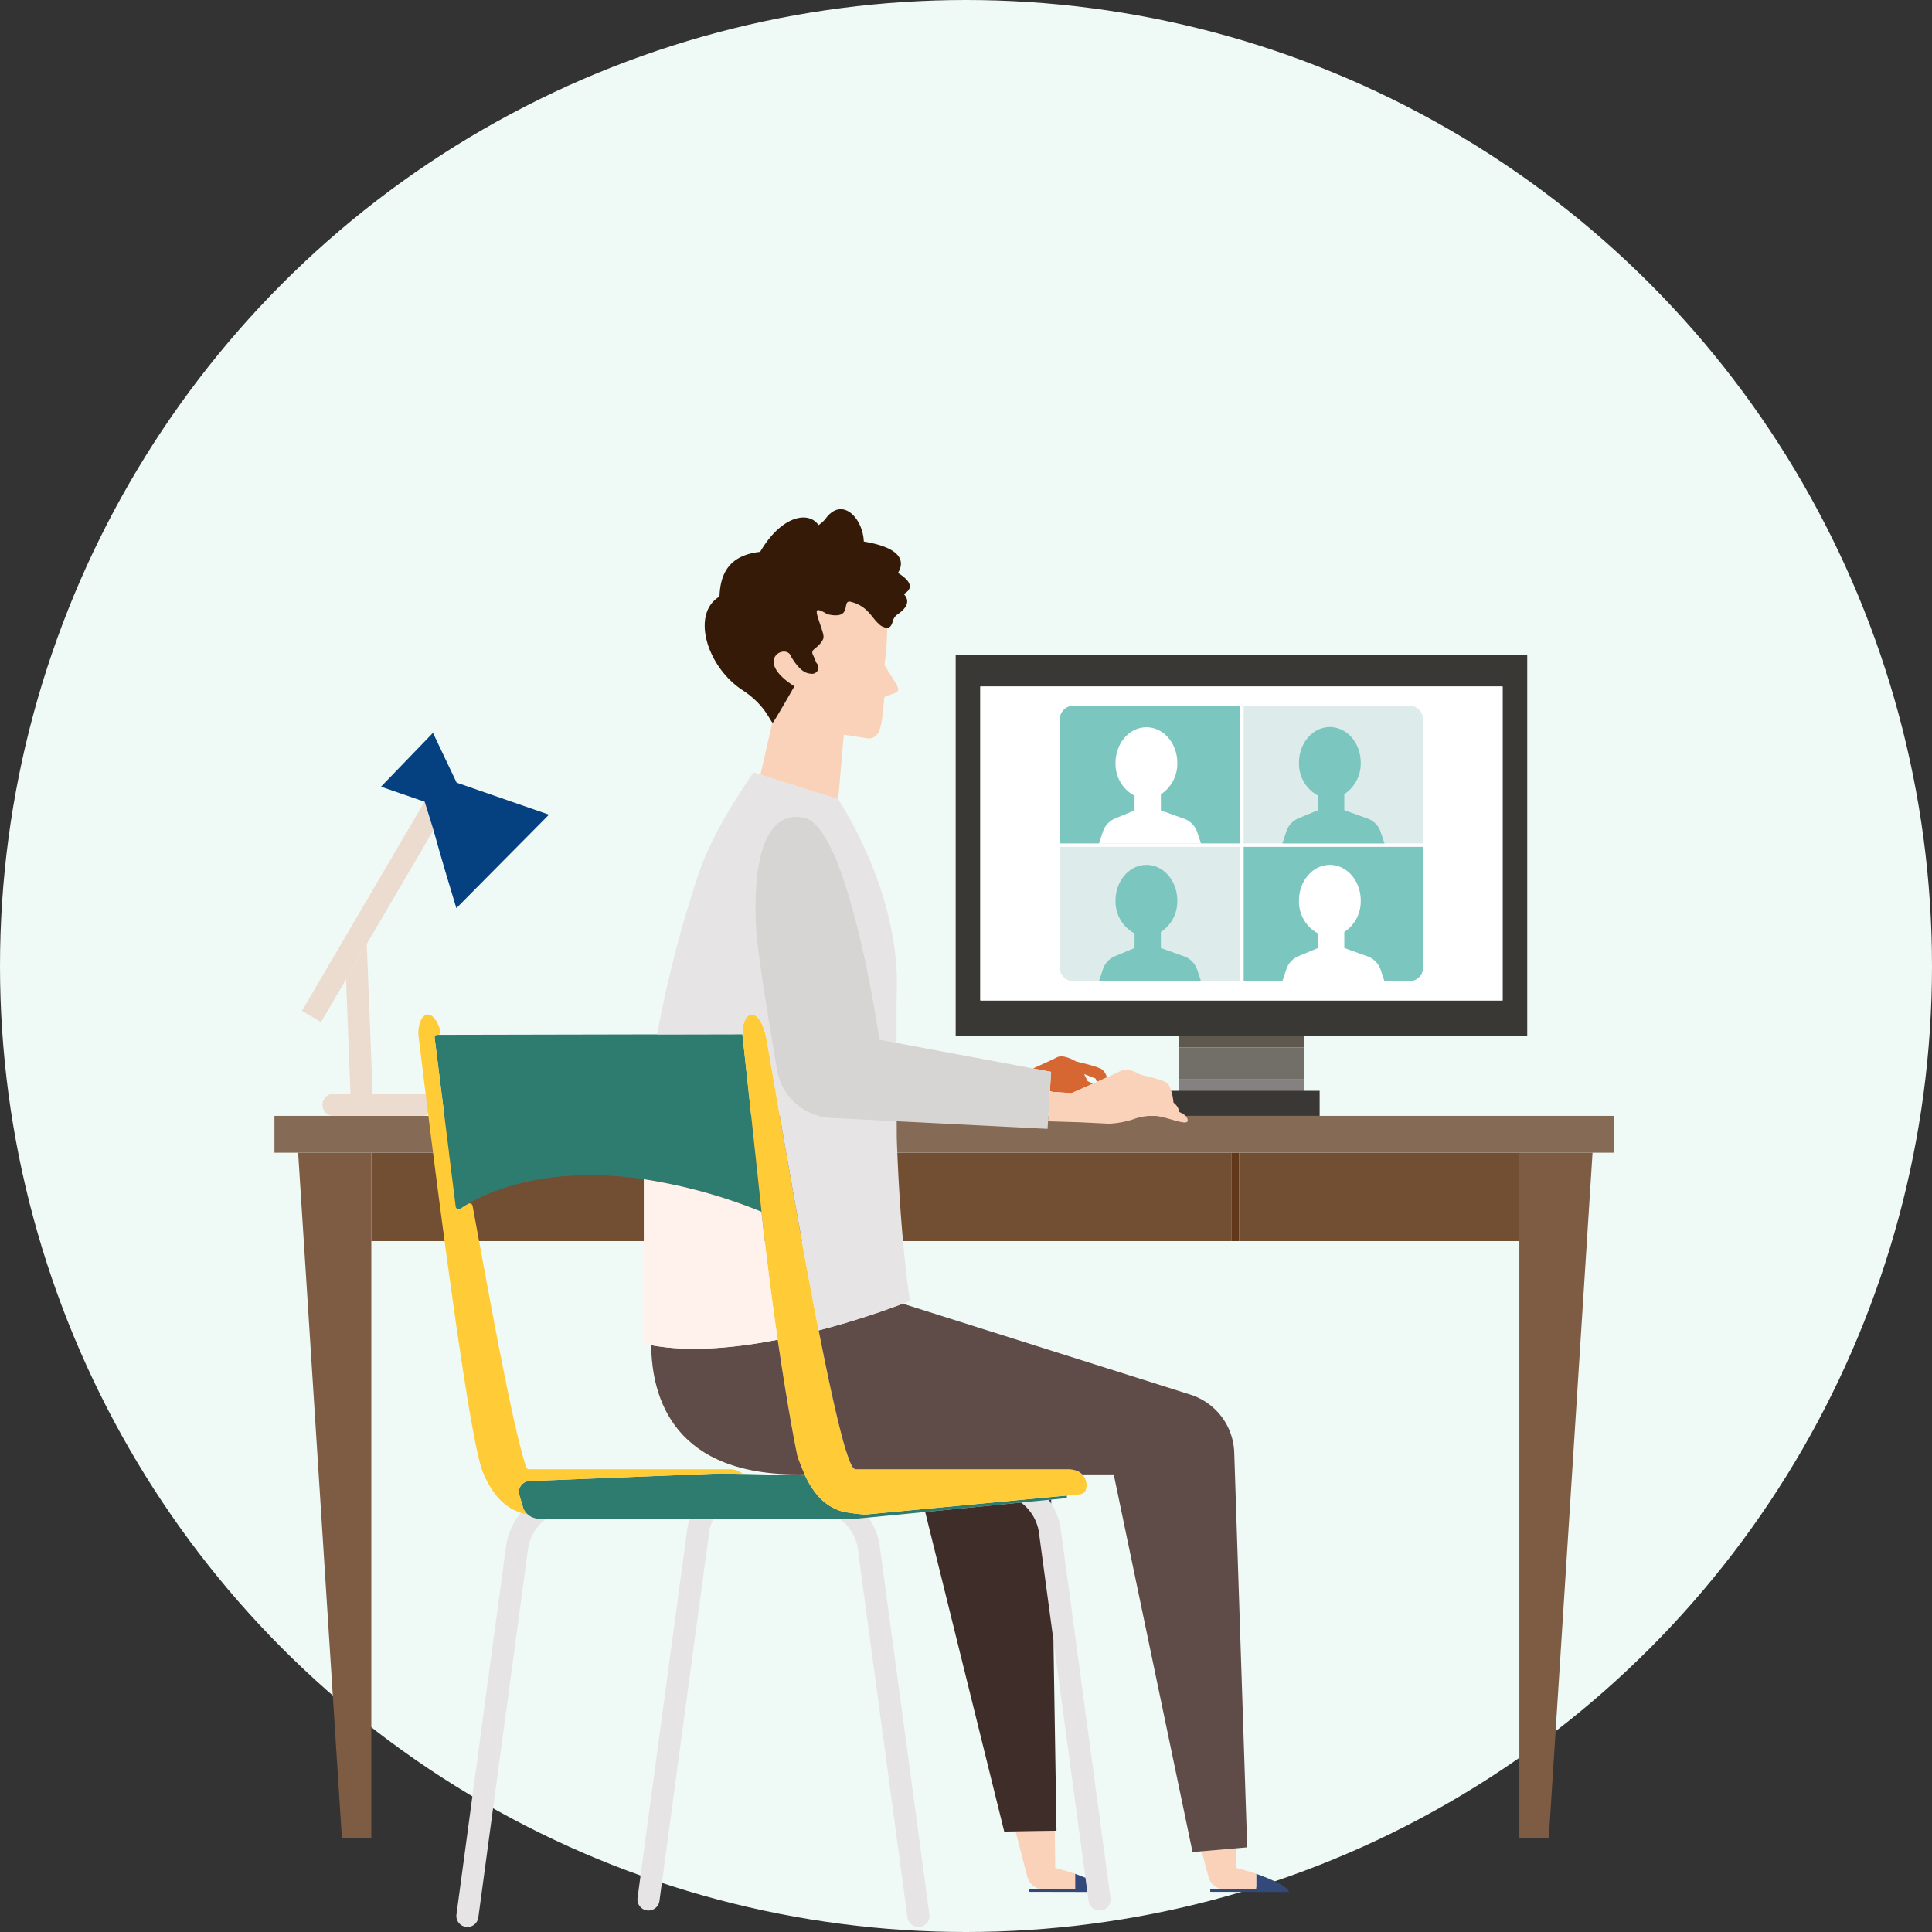 <svg xmlns="http://www.w3.org/2000/svg" width="456" height="456" viewBox="0 0 456 456">
  <rect x="0" y="0" width="456" height="456" fill="#333333" stroke="none"/>
  <g id="グループ_10664" data-name="グループ 10664" transform="translate(-802 -8782.118)">
    <circle id="楕円形_564" data-name="楕円形 564" cx="228" cy="228" r="228" transform="translate(802 8782.118)" fill="#eff9f5"/>
    <g id="グループ_6409" data-name="グループ 6409" transform="translate(-262.383 8188.03)">
      <g id="グループ_6393" data-name="グループ 6393" transform="translate(1129.158 857.465)">
        <g id="グループ_6390" data-name="グループ 6390" transform="translate(5.594 8.693)">
          <path id="パス_8489" data-name="パス 8489" d="M1131.5,777.866l10.322,161.683h6.952V777.866Z" transform="translate(-1131.5 -777.866)" fill="#7d5c43"/>
          <path id="パス_8490" data-name="パス 8490" d="M1252.186,777.866V939.549h6.952l10.322-161.683Z" transform="translate(-963.948 -777.866)" fill="#7d5c43"/>
        </g>
        <g id="グループ_6392" data-name="グループ 6392" transform="translate(22.868 8.693)">
          <g id="グループ_6391" data-name="グループ 6391">
            <rect id="長方形_3988" data-name="長方形 3988" width="130.352" height="20.862" transform="translate(72.723)" fill="#724e33"/>
            <rect id="長方形_3989" data-name="長方形 3989" width="66.212" height="20.862" transform="translate(204.813)" fill="#724e33"/>
            <rect id="長方形_3990" data-name="長方形 3990" width="70.985" height="20.862" fill="#724e33"/>
          </g>
          <rect id="長方形_3991" data-name="長方形 3991" width="1.738" height="20.862" transform="translate(70.986)" fill="#61381a"/>
          <rect id="長方形_3992" data-name="長方形 3992" width="1.738" height="20.862" transform="translate(203.075)" fill="#61381a"/>
        </g>
        <rect id="長方形_3993" data-name="長方形 3993" width="316.225" height="8.693" fill="#856b56"/>
      </g>
      <g id="グループ_6397" data-name="グループ 6397" transform="translate(1289.948 748.734)">
        <g id="グループ_6394" data-name="グループ 6394" transform="translate(52.659 89.936)">
          <rect id="長方形_3994" data-name="長方形 3994" width="29.584" height="2.678" fill="#5e584f"/>
          <rect id="長方形_3995" data-name="長方形 3995" width="29.584" height="7.381" transform="translate(0 2.678)" fill="#726e68"/>
          <rect id="長方形_3996" data-name="長方形 3996" width="29.584" height="2.952" transform="translate(0 10.059)" fill="#848180"/>
        </g>
        <rect id="長方形_3997" data-name="長方形 3997" width="36.904" height="5.917" transform="translate(49 102.813)" fill="#3a3835"/>
        <g id="グループ_6396" data-name="グループ 6396">
          <path id="パス_8491" data-name="パス 8491" d="M1196.481,728.7v89.935h134.9V728.7Zm129.082,81.485H1202.3V736.081h123.262Z" transform="translate(-1196.481 -728.701)" fill="#3a3835"/>
          <rect id="長方形_3998" data-name="長方形 3998" width="123.263" height="74.104" transform="translate(5.82 7.38)" fill="#fff"/>
          <g id="グループ_6395" data-name="グループ 6395" transform="translate(24.562 11.901)">
            <path id="パス_8492" data-name="パス 8492" d="M1224.942,747.644v31.719h39.092a3.275,3.275,0,0,0,3.275-3.274V747.644Z" transform="translate(-1181.529 -714.303)" fill="#7cc6c0"/>
            <path id="パス_8493" data-name="パス 8493" d="M1206.951,747.673a.4.4,0,0,1-.186-.05v28.5a3.275,3.275,0,0,0,3.274,3.274h39.324v-31.72Z" transform="translate(-1206.765 -714.332)" fill="#ddebea"/>
            <path id="パス_8494" data-name="パス 8494" d="M1210.039,733.684a3.277,3.277,0,0,0-3.274,3.277v29.3a.375.375,0,0,1,.186-.053h42.412V733.684Z" transform="translate(-1206.765 -733.684)" fill="#7cc6c0"/>
            <path id="パス_8495" data-name="パス 8495" d="M1264.034,733.684h-39.092v32.524h42.367V736.961A3.277,3.277,0,0,0,1264.034,733.684Z" transform="translate(-1181.529 -733.684)" fill="#ddebea"/>
            <path id="パス_8496" data-name="パス 8496" d="M1248.877,771.016l-5.491-1.97v-3.783a8.642,8.642,0,0,0,3.879-7.43c0-4.643-3.262-8.409-7.287-8.409s-7.289,3.767-7.289,8.409a8.506,8.506,0,0,0,4.485,7.76v3.453l-4.6,1.915a5.065,5.065,0,0,0-2.857,3.074l-.953,2.859h24.108l-.905-2.713A5.069,5.069,0,0,0,1248.877,771.016Z" transform="translate(-1176.222 -711.833)" fill="#fff"/>
            <path id="パス_8497" data-name="パス 8497" d="M1248.877,757.394l-5.491-1.973V751.64a8.646,8.646,0,0,0,3.879-7.43c0-4.645-3.262-8.409-7.287-8.409s-7.289,3.764-7.289,8.409a8.508,8.508,0,0,0,4.485,7.76v3.451l-4.6,1.918a5.067,5.067,0,0,0-2.857,3.071l-.953,2.859h24.108l-.905-2.713A5.071,5.071,0,0,0,1248.877,757.394Z" transform="translate(-1176.222 -730.745)" fill="#7cc6c0"/>
            <path id="パス_8498" data-name="パス 8498" d="M1230.748,757.415l-5.491-1.973v-3.781a8.646,8.646,0,0,0,3.878-7.43c0-4.645-3.262-8.409-7.286-8.409s-7.289,3.764-7.289,8.409a8.508,8.508,0,0,0,4.485,7.76v3.451l-4.6,1.918a5.067,5.067,0,0,0-2.856,3.071l-.953,2.861h24.105l-.9-2.715A5.071,5.071,0,0,0,1230.748,757.415Z" transform="translate(-1201.391 -730.716)" fill="#fff"/>
            <path id="パス_8499" data-name="パス 8499" d="M1230.748,771.016l-5.491-1.97v-3.783a8.643,8.643,0,0,0,3.878-7.43c0-4.643-3.262-8.409-7.286-8.409s-7.289,3.767-7.289,8.409a8.506,8.506,0,0,0,4.485,7.76v3.453l-4.6,1.915a5.065,5.065,0,0,0-2.856,3.074l-.953,2.859h24.105l-.9-2.713A5.069,5.069,0,0,0,1230.748,771.016Z" transform="translate(-1201.391 -711.833)" fill="#7cc6c0"/>
          </g>
        </g>
      </g>
      <g id="グループ_6398" data-name="グループ 6398" transform="translate(1135.649 767.062)">
        <path id="パス_8500" data-name="パス 8500" d="M1137.291,792.6h5.219l-1.385-35.363-4.892,8.347Z" transform="translate(-1125.827 -707.412)" fill="#ecdccf"/>
        <path id="パス_8501" data-name="パス 8501" d="M1157.372,772.043h-20.857a2.608,2.608,0,0,0,0,5.216h20.857a2.608,2.608,0,0,0,0-5.216Z" transform="translate(-1129.053 -686.856)" fill="#ecdccf"/>
        <path id="パス_8502" data-name="パス 8502" d="M1160.849,743.194l-.044-.015-28.929,49.363,4.5,2.638,5.908-10.081,4.892-8.347,15.749-26.873Z" transform="translate(-1131.876 -726.929)" fill="#ecdccf"/>
        <path id="パス_8503" data-name="パス 8503" d="M1157.535,748.125l-5.582-11.751-12.264,12.708,10.267,3.542.045.014,2.073,6.685.017.055c1.722,6.286,4.115,14.194,4.805,16.46l.58,1.911,21.86-22.063Z" transform="translate(-1121.028 -736.375)" fill="#054180"/>
      </g>
      <g id="グループ_6403" data-name="グループ 6403" transform="translate(1163.13 833.541)">
        <g id="グループ_6400" data-name="グループ 6400" transform="translate(8.964 114.554)">
          <path id="パス_8504" data-name="パス 8504" d="M1164.008,813.874l-.036-.026,0,0a12.547,12.547,0,0,1-1.614-.4,16.258,16.258,0,0,0-3.413,7.385l-11.784,87.432a2.606,2.606,0,1,0,5.166.7l11.767-87.315a10.851,10.851,0,0,1,4.261-6.8h-1.736A4,4,0,0,1,1164.008,813.874Z" transform="translate(-1147.135 -810.408)" fill="#e6e4e4"/>
          <path id="パス_8505" data-name="パス 8505" d="M1185.007,814.189a10.855,10.855,0,0,1,4.263,6.8l11.765,87.315a2.606,2.606,0,1,0,5.166-.7l-11.784-87.432a16.178,16.178,0,0,0-2.57-6.25l-2.732.268Z" transform="translate(-1094.556 -809.749)" fill="#e6e4e4"/>
          <path id="パス_8506" data-name="パス 8506" d="M1176.838,816.13l-11.784,87.432a2.607,2.607,0,1,0,5.168.7l11.765-87.313a10.648,10.648,0,0,1,.991-2.914h-5.6A16.318,16.318,0,0,0,1176.838,816.13Z" transform="translate(-1122.289 -809.593)" fill="#e6e4e4"/>
          <g id="グループ_6399" data-name="グループ 6399" transform="translate(133.302)">
            <path id="パス_8507" data-name="パス 8507" d="M1224.035,906.143l-11.784-87.432a16.252,16.252,0,0,0-2.766-6.537l-6.537.64a10.843,10.843,0,0,1,4.153,6.713l11.388,84.513h0l.093.678.284,2.121a2.607,2.607,0,0,0,5.168-.7Z" transform="translate(-1202.949 -812.174)" fill="#e6e4e4"/>
          </g>
        </g>
        <g id="グループ_6401" data-name="グループ 6401" transform="translate(3.75 4.65)">
          <path id="パス_8508" data-name="パス 8508" d="M1222.19,808.055c-1.2-11.228-2.665-24.956-4.516-41.9l-70.986.146-1.736,0,5.214,41.724a24.52,24.52,0,0,1,3.654-2.338C1162.076,801.2,1184.484,793.093,1222.19,808.055Z" transform="translate(-1144.952 -766.157)" fill="#2d7c6f"/>
          <path id="パス_8509" data-name="パス 8509" d="M1235.054,819.272a46.755,46.755,0,0,1-5.173-.659,12.026,12.026,0,0,1-6.455-4.33,20.574,20.574,0,0,1-2.572-4.253l-14.674-.349-5.125-.122-45.259,1.81a2.577,2.577,0,0,0-2.369,3.308l.934,3.143a3.966,3.966,0,0,0,1.027,1.421l0,0,.036.026a4,4,0,0,0,2.608.974h75.078l49.543-4.858v-.6Z" transform="translate(-1133.337 -705.901)" fill="#2d7c6f"/>
        </g>
        <g id="グループ_6402" data-name="グループ 6402">
          <path id="パス_8510" data-name="パス 8510" d="M1168.154,880.779l-.934-3.143a2.577,2.577,0,0,1,2.369-3.308l45.259-1.81,5.125.122a4.585,4.585,0,0,0-2.95-1.094h-47.49a.7.7,0,0,1-.667-.463c-3.047-8.617-8.4-38.479-12.689-61.717a.708.708,0,0,0-1.058-.475c-.769.447-1.378.838-1.827,1.146a.708.708,0,0,1-1.1-.5l-4.963-39.73a.708.708,0,0,1,.7-.8.717.717,0,0,0,.676-.931c-1.825-5.9-5.228-4.574-5.228.781,0,0,11.075,92.942,15.149,103.133,2.749,6.874,6.587,9.491,10.649,10.21A3.969,3.969,0,0,1,1168.154,880.779Z" transform="translate(-1143.382 -764.21)" fill="#ffcb37"/>
          <path id="パス_8511" data-name="パス 8511" d="M1254.321,871.9a6.175,6.175,0,0,0-2.094-.351h-50.332l-.031-.112c-.346-.148-.759-.86-1.225-2.044a52.921,52.921,0,0,1-1.655-5.3c-.057-.208-.115-.423-.17-.638-6.224-23.568-17.139-91.3-17.924-94.444-1.739-6.955-5.489-5.775-5.489-.153v0c1.851,16.943,3.318,30.671,4.516,41.9,3.528,32.973,8.257,57.191,8.586,58.068s.685,1.782,1.077,2.756c.2.494.4.955.614,1.407a20.584,20.584,0,0,0,2.572,4.253,12.026,12.026,0,0,0,6.456,4.33,46.744,46.744,0,0,0,5.173.659l47.6-4.49,3.036-.286a1.819,1.819,0,0,0,1.33-.786A3.635,3.635,0,0,0,1254.321,871.9Z" transform="translate(-1098.929 -764.21)" fill="#ffcb37"/>
        </g>
      </g>
      <g id="グループ_6408" data-name="グループ 6408" transform="translate(1216.332 714.271)">
        <g id="グループ_6405" data-name="グループ 6405" transform="translate(1.748 187.517)">
          <path id="パス_8512" data-name="パス 8512" d="M1217.388,852.739l-.361-2.677c-.717-.291-1.514-.6-2.438-.936v3.613h-10.846v.647h0l13.735.031Z" transform="translate(-1114.531 -714.565)" fill="#324979"/>
          <path id="パス_8513" data-name="パス 8513" d="M1239.816,852.739c-.666-.673-2.465-1.856-7.33-3.613v3.613h-10.848v.647h.165l18.4.043S1240.275,853.2,1239.816,852.739Z" transform="translate(-1089.686 -714.565)" fill="#324979"/>
          <path id="パス_8514" data-name="パス 8514" d="M1202.4,845.021c1.521,5.909,2.79,10.817,2.878,11.065a3.938,3.938,0,0,0,4.37,2.558h6.8v-3.613c-1.166-.42-4.7-1.383-4.7-1.383l0-.136-.1-8.639-1.588.024Z" transform="translate(-1116.393 -720.47)" fill="#f9d2b9"/>
          <path id="パス_8515" data-name="パス 8515" d="M1228.94,851.239V851.1l-.053-4.495-7.95.69-.131.012c.934,3.616,1.6,6.191,1.669,6.367a3.935,3.935,0,0,0,4.368,2.558h6.8v-3.613C1232.479,852.2,1228.94,851.239,1228.94,851.239Z" transform="translate(-1090.844 -718.061)" fill="#f9d2b9"/>
          <g id="グループ_6404" data-name="グループ 6404">
            <path id="パス_8516" data-name="パス 8516" d="M1206.259,813.111l-.014-.96-.559.055C1205.891,812.495,1206.073,812.805,1206.259,813.111Z" transform="translate(-1111.834 -765.898)" fill="#373463"/>
            <path id="パス_8517" data-name="パス 8517" d="M1216.111,812.69l4.359-.427-27,2.648,18.653,75.426,1.624-.026,1.06-.017,7.655-.124,1.588-.024.408-.007-.719-44.965-3.473-25.77A10.843,10.843,0,0,0,1216.111,812.69Z" transform="translate(-1128.797 -765.743)" fill="#3f2d2a"/>
            <path id="パス_8518" data-name="パス 8518" d="M1166.39,797.634c.139,12.328,5.185,31.122,36.035,30.494h.174c-.172-.377-.346-.755-.508-1.165-.392-.975-.748-1.88-1.077-2.756-.217-.578-2.336-11.244-4.765-27.857C1186.287,798.293,1175.494,799.318,1166.39,797.634Z" transform="translate(-1166.39 -787.837)" fill="#5f4b47"/>
            <path id="パス_8519" data-name="パス 8519" d="M1281.024,827.929a14.855,14.855,0,0,0-10.37-13.68l-67.847-21.464a195.376,195.376,0,0,1-19.864,6.31c1.939,9.888,3.821,18.71,5.4,24.688.055.215.112.43.17.638a52.919,52.919,0,0,0,1.655,5.3c.465,1.185.879,1.9,1.225,2.044l.031.112h50.332a6.175,6.175,0,0,1,2.094.351,3.344,3.344,0,0,1,1.292.85h7.435l9.77,46.811,8.837,42.336,2.185-.189.131-.012,7.951-.69.4-.036,2.233-.194Z" transform="translate(-1143.409 -792.785)" fill="#5f4b47"/>
          </g>
        </g>
        <g id="グループ_6406" data-name="グループ 6406" transform="translate(0 62.139)">
          <path id="パス_8520" data-name="パス 8520" d="M1193.217,786.028q.115,1.082.227,2.135a123.309,123.309,0,0,0-27.786-7.679V819.31c.573.131,1.161.239,1.748.349,9.1,1.684,19.9.659,29.859-1.285-1.263-8.653-2.613-18.918-3.821-30.21Q1193.332,787.11,1193.217,786.028Z" transform="translate(-1165.658 -684.484)" fill="#fff1eb"/>
          <path id="パス_8521" data-name="パス 8521" d="M1223.535,826.6s-.146-30.205-.007-34.452l.007-.3c.518-15.658-5.7-30.365-9.983-38.562-.688-1.314-1.321-2.455-1.875-3.411-.652-1.127-1.182-1.99-1.538-2.548-.213-.337-.361-.561-.437-.674l-.057-.088-18.28-5.763-1.111-.349-.523-.165s-9.095,12.613-12.82,23.513a272,272,0,0,0-9.928,38.311l20.107-.043q.219,1.985.428,3.912-.211-1.927-.428-3.912v0c0-5.622,3.75-6.8,5.489.153.587,2.345,6.814,40.666,12.525,69.756a195.369,195.369,0,0,0,19.864-6.31c1.068-.406,1.655-.645,1.655-.645S1224.349,850.675,1223.535,826.6Z" transform="translate(-1163.82 -740.289)" fill="#e6e4e4"/>
        </g>
        <path id="パス_8522" data-name="パス 8522" d="M1195.528,770.091l1.323-15.285s2.4.342,5.417.853c3.035.38,3.444-2.914,3.823-6.329l.342-3.42,2.283-.872c1.483-.494,1.139-1.182,0-3.033l-2.283-3.623a62.8,62.8,0,0,0,.664-8.775,3.185,3.185,0,0,1-2.111-1.06c-1.65-1.452-2.5-4.055-6.448-5.082-2.426-.631.7,4.332-5.534,2.933-3.248-1.892-2.916-1.137-1.576,2.84.917,2.725.857,2.744-.2,4.156-1.218,1.4-2.314,1.364-1.567,2.761l.753,1.755a1.478,1.478,0,0,1-1.1,2.539c-1.06-.079-2.562-.16-4.889-4.034-1.032-3.358-9.193.709.776,6.974,0,0-4.43,7.783-5.123,8.627-.026-.012-.06-.065-.086-.088l-2.806,12.314,18.28,5.763Z" transform="translate(-1149.646 -701.587)" fill="#f9d2b9"/>
        <g id="グループ_6407" data-name="グループ 6407" transform="translate(26.37 72.626)">
          <path id="パス_8523" data-name="パス 8523" d="M1208.109,776.537c.139.045.4.11.743.194l4.371.282s.3-.134.79-.344l1.705-.75c.774-.342,1.669-.736,2.594-1.146l-1.292-.573-.841-1.684,2.7,1.051.308.814c.805-.361,1.61-.721,2.36-1.06a3.409,3.409,0,0,0-1.166-1.925c-1.4-.841-5.608-1.684-6.164-1.884l0,0c-1.736-1-3.451-1.49-4.492-.922-.8.435-3.189,1.526-5.606,2.6l4.268.8Z" transform="translate(-1138.622 -711.819)" fill="#d66733"/>
          <path id="パス_8524" data-name="パス 8524" d="M1236.6,779.661a3.377,3.377,0,0,0-1.385-2.214,12.588,12.588,0,0,0-.876-3.723,2.375,2.375,0,0,0-.809-1.022c-1.4-.841-5.608-1.681-6.165-1.882l0,0c-1.739-1-3.451-1.49-4.492-.924-.547.3-1.846.908-3.385,1.607-.749.339-1.555.7-2.36,1.06l-.879.392c-.924.411-1.82.8-2.594,1.146l-1.705.75c-.487.21-.79.344-.79.344l-4.371-.282-.75-.048-.246,3.9-.191,3.086,7.53.227,6.922.337a21.542,21.542,0,0,0,5.622-1.027,13.568,13.568,0,0,1,4.765-.841c2.8,0,8.13,2.6,8.13,1.123C1238.576,780.8,1237.75,780.158,1236.6,779.661Z" transform="translate(-1136.564 -710.003)" fill="#f9d2b9"/>
          <path id="パス_8525" data-name="パス 8525" d="M1242.2,804.056l-30.5-5.708-3.907-.731-1.849-.346s-7.237-50.492-17.922-52.436c-9.763-1.775-11.834,12-11.225,25.39.275,6.05,3.055,22.94,5,34.208a13.644,13.644,0,0,0,12.761,11.3l17.427.881,33.645,1.7.112-1.779.191-3.086.246-3.9.007-.146.284-4.543Z" transform="translate(-1176.699 -744.68)" fill="#d7d4d4"/>
        </g>
        <path id="パス_8526" data-name="パス 8526" d="M1217.3,729.312c1.588-2.608,1.053-5.9-8.068-7.406-.2-5.484-5.1-10.774-9.03-5.383a7.118,7.118,0,0,1-1.66,1.5c-2.269-3.358-8.658-2.4-13.783,6.315-7.246.8-9.4,5.035-9.591,10.547-6.8,4.077-2.952,16.632,5.443,22.1,5.171,3.367,6.405,7.057,7.038,7.619.026.024.06.076.086.088.693-.843,5.123-8.627,5.123-8.627-9.969-6.265-1.808-10.332-.776-6.974,2.326,3.874,3.828,3.955,4.889,4.034a1.478,1.478,0,0,0,1.1-2.539l-.752-1.755c-.747-1.4.349-1.359,1.567-2.761,1.056-1.412,1.115-1.431.2-4.156-1.34-3.977-1.672-4.731,1.577-2.84,6.234,1.4,3.107-3.563,5.534-2.933,3.95,1.027,4.8,3.63,6.449,5.082a3.184,3.184,0,0,0,2.111,1.06c.724-.045,1.1-.733,1.306-1.541a2.819,2.819,0,0,1,1.125-1.643c2.713-1.832,2.745-3.532,1.469-4.8C1220.586,733.212,1220.965,731.588,1217.3,729.312Z" transform="translate(-1157.3 -714.271)" fill="#341a07"/>
      </g>
    </g>
  </g>
</svg>
